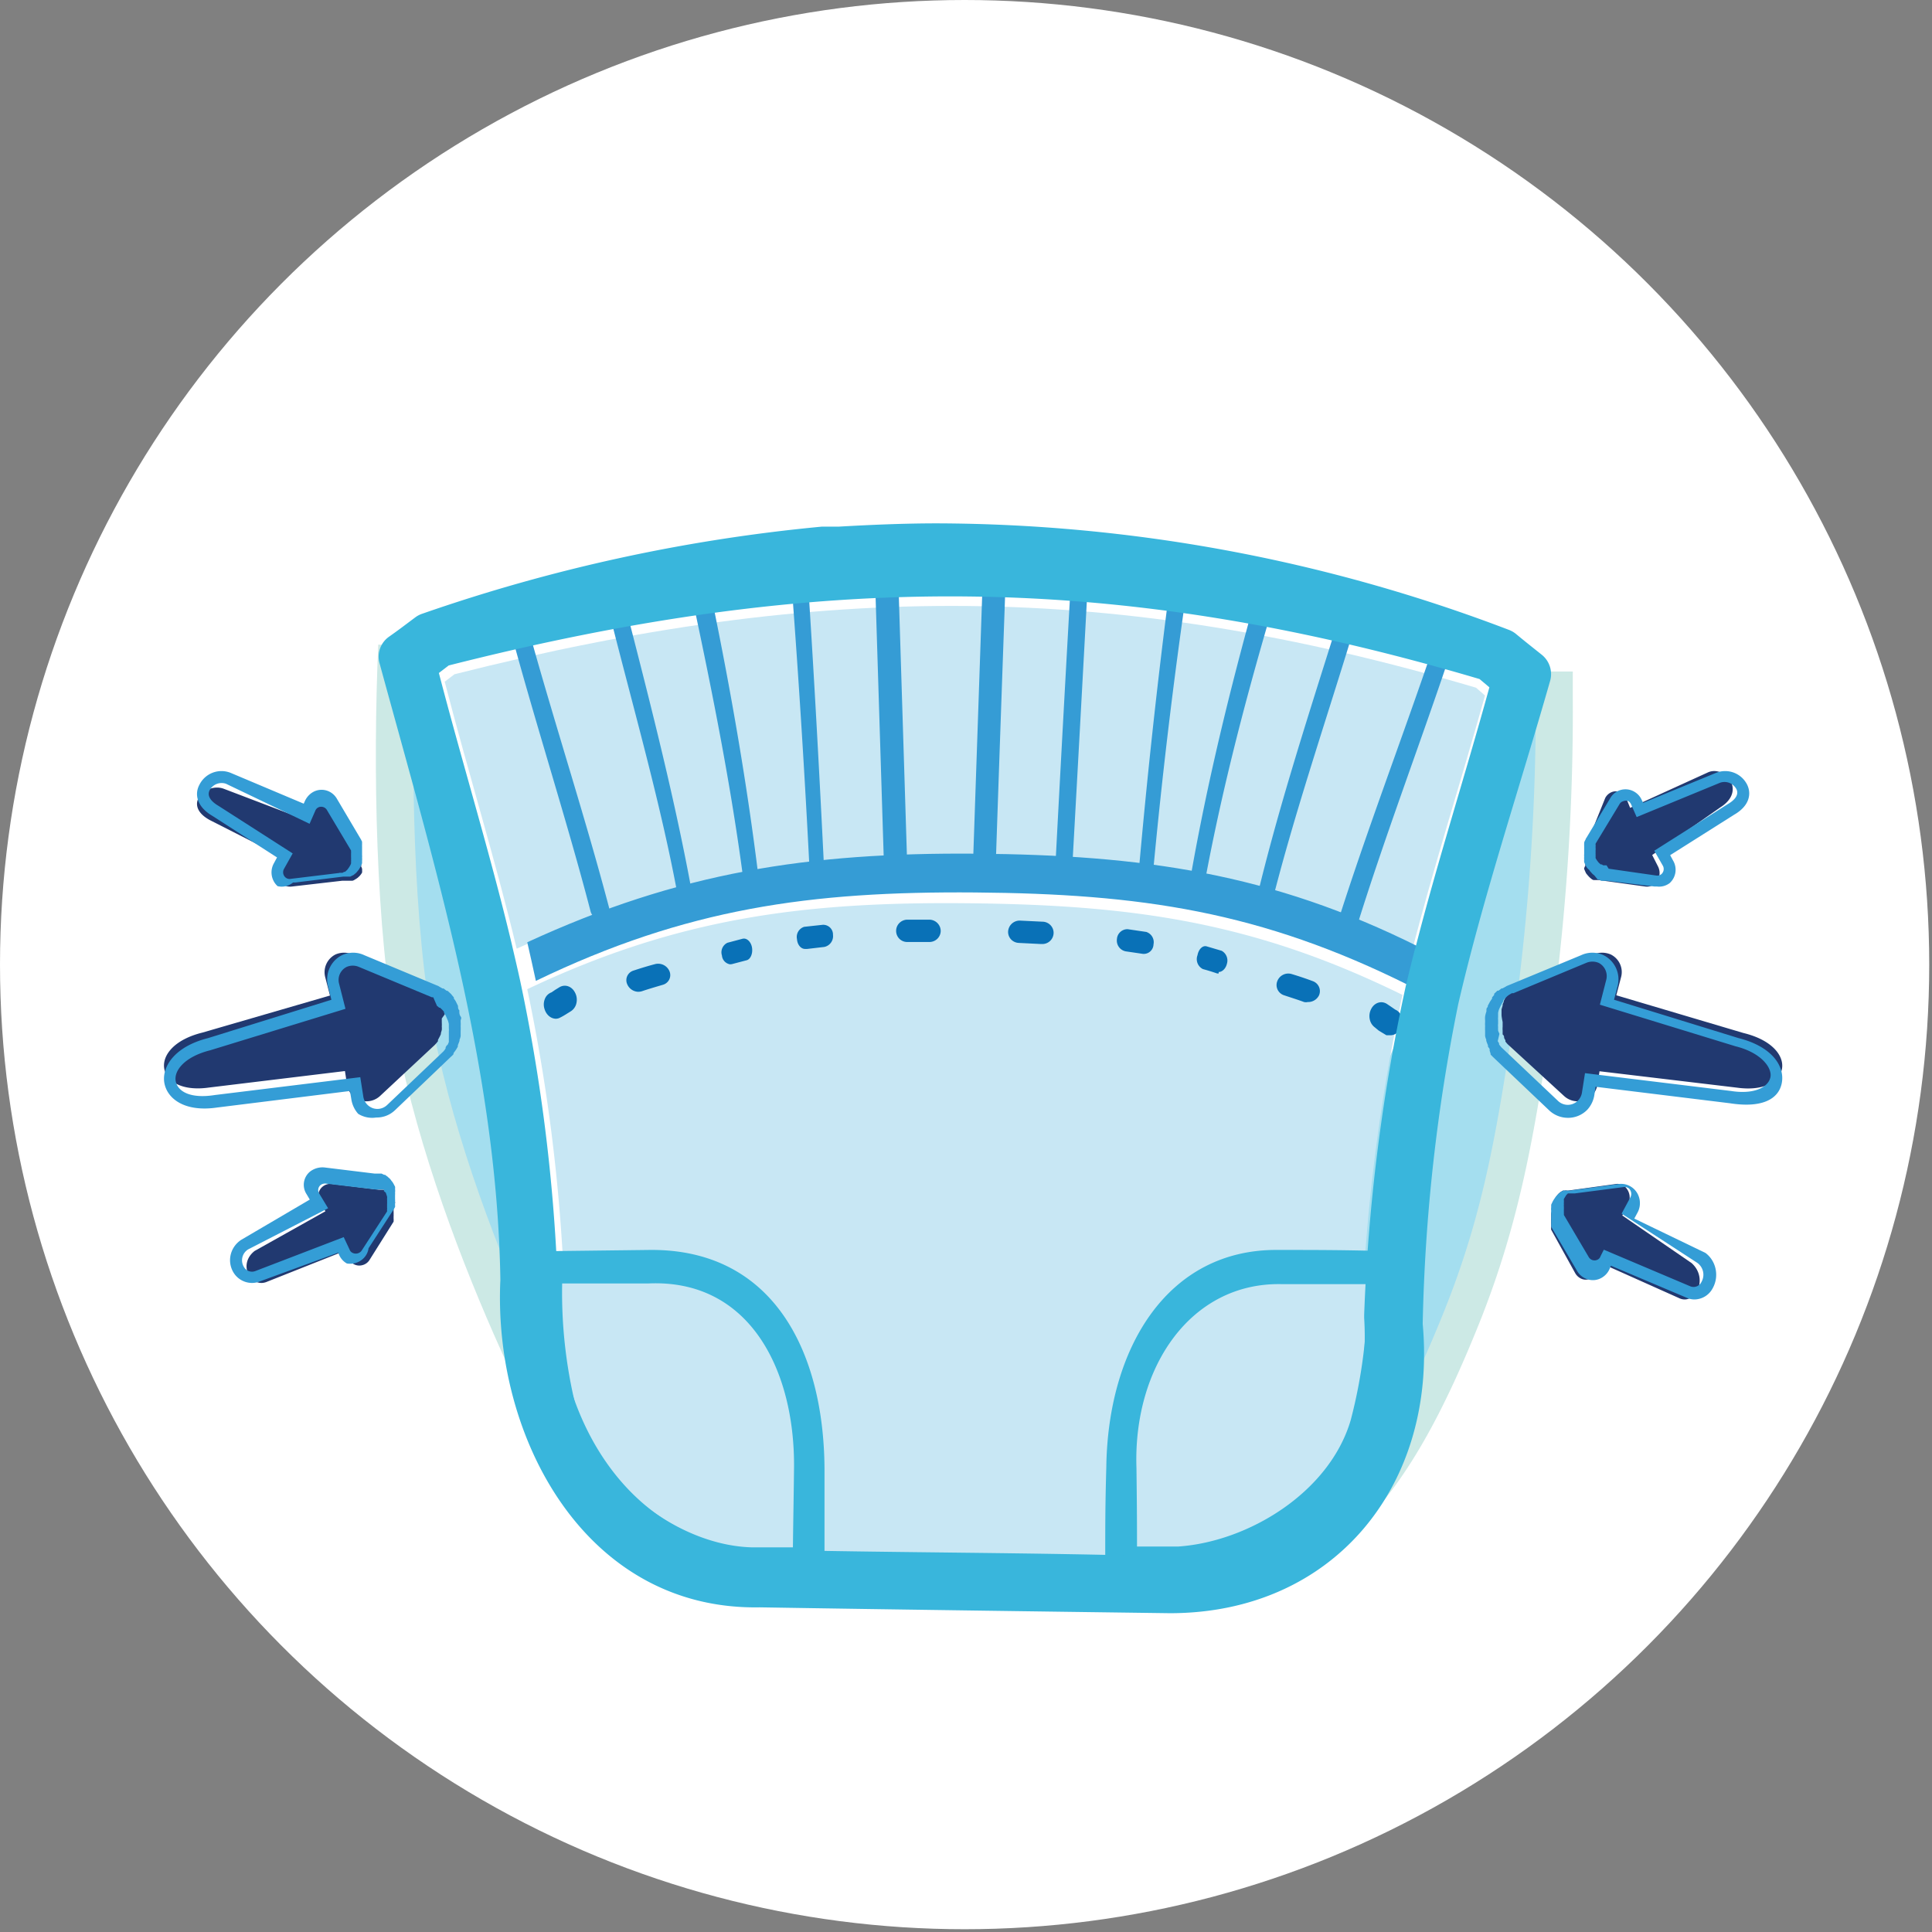 <svg xmlns="http://www.w3.org/2000/svg" width="117" height="117" viewBox="0 0 117 117">
    <rect x="0" y="0" width="117" height="117" fill="#808080" stroke="none"/>
    <g fill="none" fill-rule="nonzero" transform="translate(4)">
        <circle cx="54.416" cy="58.416" r="58.416" fill="#FFF"/>
        <g opacity=".46" style="mix-blend-mode:multiply">
            <path fill="#39B6DC" d="M66.547 95.991c9.598 0 13.926-6.2 17.94-16.186 2.545-6.312 3.363-11.522 4.484-19.358a150.328 150.328 0 0 0 1.122-19.771"/>
            <path fill="#90CEC7" d="M66.547 97.116v-2.227c8.97 0 12.984-5.722 16.908-15.485 2.5-6.234 3.274-11.354 4.429-19.102a138.005 138.005 0 0 0 1.12-18.056v-1.581h2.243v1.58a137.33 137.33 0 0 1-1.12 18.346c-1.122 7.626-1.974 13.136-4.575 19.615-4.183 10.397-8.813 16.854-19.005 16.91z"/>
            <g style="mix-blend-mode:multiply">
                <path fill="#39B6DC" d="M19.994 39.084c-.258 6.68-.168 16.999 1.122 23.633 2.69 13.615 10.73 27.552 10.73 27.552"/>
                <path fill="#90CEC7" d="M30.881 90.826c-.336-.579-8.162-14.25-10.853-27.897-1.29-6.501-1.446-16.61-1.121-23.89l2.242.09c-.28 7.158-.134 17.054 1.121 23.377 2.624 13.28 10.529 27.062 10.607 27.196l-1.996 1.124z"/>
            </g>
        </g>
        <path fill="#C8E7F4" d="M27.931 59.905A108.21 108.21 0 0 1 30.15 77.46a.477.477 0 0 1 0 .178c-.543 8.023 4.07 16.411 12.363 16.644 7.761.189 16.421.255 24.238.41 7.817.156 12.197-6.657 11.698-14.424V80.1a113.673 113.673 0 0 1 2.483-19.85C71.895 55.81 64.566 54.8 54.61 54.7c-9.957-.1-17.575.888-26.678 5.204z"/>
        <path fill="#C8E7F4" d="M54.537 52.195c10.005.077 17.92 1.1 26.948 5.5 1.322-5.181 2.99-10.361 4.446-15.575l-.544-.473c-21.912-6.478-39.6-6.445-61.866-.814l-.59.451c1.423 5.5 3.08 10.823 4.358 16.168 9.216-4.19 17.087-5.334 27.248-5.257z"/>
        <path fill="#359CD5" d="M32.395 55.683a.657.657 0 0 1-.625-.471c-1.428-5.488-3.248-11.085-4.81-16.858a.497.497 0 0 1 .038-.413.513.513 0 0 1 .34-.245.668.668 0 0 1 .693.504c1.607 5.795 3.438 11.37 4.878 16.858a.487.487 0 0 1-.06.416.504.504 0 0 1-.364.22l-.09-.01zM37.551 54.694a.555.555 0 0 1-.51-.473c-1.02-5.5-2.582-10.936-4.082-16.866a.53.53 0 0 1 .038-.424.46.46 0 0 1 .33-.236c.32-.015.606.215.683.55 1.53 5.952 2.888 11.321 3.898 16.822a.518.518 0 0 1-.037.396.452.452 0 0 1-.3.231h-.02zM41.476 53.694c-.216 0-.42-.207-.468-.501-.73-5.52-1.81-11.007-3.056-16.843a.484.484 0 0 1 .069-.419.58.58 0 0 1 .386-.235c.348-.02.652.21.696.523 1.198 5.825 2.145 11.323 2.828 16.865 0 .305-.12.578-.36.61h-.095zM45.469 53.694a.43.43 0 0 1-.309-.175.567.567 0 0 1-.11-.375 705.955 705.955 0 0 0-1.117-17.829c-.022-.316.183-.593.459-.619.275-.025.516.211.538.528.39 6.019.709 11.912.998 17.828.03.304-.148.584-.41.642h-.049zM50.269 52.672a.846.846 0 0 1-.522-.162.533.533 0 0 1-.224-.407l-.55-17.62c-.108-.246-.002-.518.261-.673a.907.907 0 0 1 .887 0c.264.155.37.427.26.672l.55 17.621a.51.51 0 0 1-.2.417.82.82 0 0 1-.518.174l.056-.022zM55.594 52.693a.74.74 0 0 1-.48-.19.55.55 0 0 1-.182-.427l.609-17.798c.014-.33.332-.59.715-.583.382.012.683.287.675.617-.212 5.933-.42 11.87-.622 17.81a.552.552 0 0 1-.217.417.742.742 0 0 1-.498.154zM60.41 52.693a.482.482 0 0 1-.35-.198.66.66 0 0 1-.128-.43c.312-5.941.637-11.878.975-17.81.026-.327.266-.574.546-.56.281.024.494.31.477.64a8721.06 8721.06 0 0 1-.974 17.798.637.637 0 0 1-.173.414.461.461 0 0 1-.373.146zM65.32 53.694c-.261-.082-.425-.361-.382-.65.52-5.93 1.157-11.825 1.942-17.811.038-.323.303-.558.604-.537.143.019.271.101.354.227a.583.583 0 0 1 .081.435 337.811 337.811 0 0 0-2.121 17.8c-.075.308-.255.536-.478.536zM68.338 54.694h-.06c-.241 0-.386-.33-.337-.638.938-5.6 2.25-11.166 3.813-16.865.077-.308.389-.519.734-.495a.542.542 0 0 1 .373.243c.079.127.092.28.036.417-1.672 5.7-3.08 11.255-4.078 16.843a.513.513 0 0 1-.481.495zM72.37 55.694h-.095a.495.495 0 0 1-.293-.269.572.572 0 0 1-.02-.418c1.297-5.566 3.087-11.11 4.887-16.825.102-.326.4-.527.712-.481.136.033.252.13.316.264a.56.56 0 0 1 .02.435c-1.749 5.726-3.644 11.27-5.015 16.836a.58.58 0 0 1-.513.458zM77.494 56.686a.25.25 0 0 1-.127 0 .53.53 0 0 1-.365-.248.495.495 0 0 1-.039-.43c1.753-5.558 3.908-11.172 5.833-16.841a.68.68 0 0 1 .738-.467c.15.04.273.139.342.272.068.134.074.29.015.428-1.89 5.658-4.034 11.261-5.763 16.842a.644.644 0 0 1-.634.444z"/>
        <path fill="#C8E7F4" d="M63.931 94.618v-5.78c0-6.702 3.371-12.252 9.597-12.142 2.295 0 3.799 0 6.357.066a31.138 31.138 0 0 1-.977 9.608c-1.405 4.705-6.588 8.05-11.518 8.324l-3.459-.076z"/>
        <path fill="#39B6DC" d="M67.403 95.694l-3.498-.066a.994.994 0 0 1-.973-1.018c0-2.311 0-3.461.065-5.772.099-7.24 3.729-13.22 10.42-13.143 2.285 0 3.772 0 6.32.066.288.008.564.12.776.317.213.192.342.46.36.745a30.99 30.99 0 0 1-.983 9.857c-1.455 4.95-7.238 9.069-12.487 9.014zm-2.547-2.037h2.482c4.264-.285 9.184-3.286 10.463-7.667a30.529 30.529 0 0 0 .995-8.225H73.57c-5.467-.087-8.955 5.027-8.747 11.139.022 1.883.033 2.847.033 4.753z"/>
        <path fill="#C8E7F4" d="M44.931 94.662v-5.775c0-6.668-2.9-12.247-9.702-12.192l-6.285.076a35.022 35.022 0 0 0 1.025 9.403c1.224 4.63 6.748 8.335 11.467 8.52l3.495-.032z"/>
        <path fill="#39B6DC" d="M28.983 86.596a34.55 34.55 0 0 1-1.028-9.732c0-.604.495-1.093 1.105-1.093l6.29-.076c7.364-.066 10.526 5.986 10.581 13.206v5.778a.987.987 0 0 1-.279.709c-.184.19-.438.3-.705.306h-3.549c-5.174-.087-11.088-3.997-12.415-9.098zm15.102 2.36c.077-5.921-2.654-11.524-8.845-11.23h-5.196c-.053 2.72.278 5.433.984 8.062 1.294 4.02 6.037 7.82 10.547 7.919h2.443c.023-1.88.045-2.84.067-4.752z"/>
        <path fill="#0971B7" d="M80.177 62.694h-.216l-.465-.281-.227-.188a.803.803 0 0 1-.317-.496.929.929 0 0 1 .079-.615c.193-.392.614-.533.953-.321l.238.16.273.188a.7.7 0 0 1 .38.41.89.89 0 0 1 .006.608c-.118.333-.398.546-.704.535zM75.2 60.682a.513.513 0 0 1-.225 0c-.393-.144-.82-.277-1.248-.421a.66.66 0 0 1-.366-.35.645.645 0 0 1-.005-.504.711.711 0 0 1 .866-.42c.465.14.892.284 1.282.431.17.062.305.19.376.353a.634.634 0 0 1-.005.512.732.732 0 0 1-.675.399zm-40.551-.62a.753.753 0 0 1-.664-.455.602.602 0 0 1 .001-.5.616.616 0 0 1 .382-.331c.404-.133.832-.266 1.293-.388a.745.745 0 0 1 .888.443.602.602 0 0 1-.025.496.617.617 0 0 1-.39.313c-.45.133-.867.255-1.26.388a.786.786 0 0 1-.225.033zm35.153-1.109h-.09c-.292-.1-.573-.188-.865-.266a.672.672 0 0 1-.327-.842c.068-.366.315-.61.563-.532l.9.266a.672.672 0 0 1 .314.798c-.067.277-.28.487-.495.487v.089zm-29.587-.554a.59.59 0 0 1-.495-.532.64.64 0 0 1 .338-.776l.922-.244c.247-.055.506.189.562.543.056.355-.09.71-.337.765l-.889.233-.1.01zm25.078-.632h-.068l-1.057-.155a.666.666 0 0 1-.528-.743.637.637 0 0 1 .652-.598l1.125.166c.319.105.507.43.438.754a.591.591 0 0 1-.562.576zm-20.535-.3c-.258 0-.472-.254-.494-.598a.642.642 0 0 1 .438-.742l1.125-.122a.6.6 0 0 1 .444.171c.118.116.18.275.174.438a.666.666 0 0 1-.528.732l-1.046.122h-.113zm14.282-.298l-1.338-.067a.679.679 0 0 1-.475-.214.66.66 0 0 1-.177-.484.704.704 0 0 1 .708-.654l1.361.066c.379 0 .686.303.686.676a.681.681 0 0 1-.686.677h-.079zm-8.096-.122a.67.67 0 0 1-.675-.654.67.67 0 0 1 .185-.485.69.69 0 0 1 .478-.214h1.361c.372.012.669.31.675.677 0 .369-.3.67-.675.676h-1.35zM29.643 61.694c-.3-.017-.563-.247-.665-.583a.886.886 0 0 1 .02-.62.68.68 0 0 1 .404-.396l.218-.15.264-.162c.346-.202.765-.047.951.352.094.184.12.406.073.613a.777.777 0 0 1-.325.485l-.263.163a4 4 0 0 1-.459.258.572.572 0 0 1-.218.04z"/>
        <path fill="#359CD5" d="M46.291 32.194h.28-.28zM46.931 31.284l6-.18-6 .18zM47.121 32.194h.62-.62zM55.098 51.698c-10.175-.079-17.978 1.13-27.167 5.365.21.937.322 1.4.521 2.338 9.1-4.394 16.626-5.433 26.601-5.354 9.976.08 17.28 1.13 26.313 5.647.222-.948.333-1.411.565-2.349-8.966-4.484-16.814-5.568-26.833-5.647z"/>
        <path fill="#39B6DC" d="M89.36 39.644c-.64-.511-.954-.756-1.571-1.267a1.53 1.53 0 0 0-.415-.234 97.736 97.736 0 0 0-34.62-6.449c-2.019 0-4.072.09-5.99.2h-1.01a102.868 102.868 0 0 0-24.175 5.27c-.149.049-.289.12-.415.212-.64.478-.953.723-1.615 1.19a1.475 1.475 0 0 0-.561 1.612c3.332 12.208 7.123 24.628 7.314 37.336-.449 9.518 5.138 20.014 15.706 19.825 8.234.133 16.546.244 24.837.355 9.961 0 16.199-7.783 15.312-17.522.133-6.508.853-12.99 2.154-19.37 1.503-6.492 3.691-13.008 5.553-19.534a1.504 1.504 0 0 0-.505-1.624zm-7.663 17.79c-.235.923-.347 1.379-.572 2.313a112.862 112.862 0 0 0-2.513 19.89v.168c.483 7.783-3.836 14.698-11.835 14.454-7.998-.245-16.659-.223-24.523-.412-8.39-.2-13.058-8.605-12.508-16.677a.474.474 0 0 0 0-.178 107.438 107.438 0 0 0-2.244-17.59c-.202-.923-.314-1.379-.527-2.302-1.29-5.403-2.961-10.83-4.397-16.344l.594-.456c22.437-5.692 40.318-5.726 62.43.823l.594.5c-1.48 5.382-3.164 10.619-4.499 15.855v-.044z"/>
        <path fill="#213970" d="M86.932 61.399v-.066-.21l.067-.22v-.067a1.03 1.03 0 0 1 .067-.165v-.056l.112-.21a.563.563 0 0 1 .1-.143l.257-.242v-.067s.1-.099.168-.143l.156-.11.179-.1.123-.055 4.335-1.743a1.334 1.334 0 0 1 1.05 0c.51.253.771.823.626 1.368l-.29 1.103 7.698 2.284c3.453.839 2.916 3.773-.391 3.31l-8.324-.993-.123.794a1.192 1.192 0 0 1-1.196 1.026 1.215 1.215 0 0 1-.826-.32l-3.352-3.078a1.044 1.044 0 0 1-.112-.11l-.09-.11v-.078s-.055-.088-.078-.143c0-.066 0-.143-.09-.21v-.242a1.155 1.155 0 0 1 0-.21v-.298c-.077-.375-.066-.441-.066-.496z"/>
        <path fill="#349DD6" d="M90.97 67.694a1.65 1.65 0 0 1-1.141-.44l-3.424-3.252-.137-.14v-.058l-.057-.174v-.081c0-.058-.069-.105-.103-.174a.508.508 0 0 0 0-.081 2.558 2.558 0 0 1-.103-.268v-.07a.823.823 0 0 1-.068-.22v-.07-.243a2.492 2.492 0 0 1 0-.29 1.583 1.583 0 0 1 0-.244v-.082a1.536 1.536 0 0 1 0-.255c.018-.103.045-.204.08-.302v-.07c0-.07 0-.14.08-.197v-.07l.136-.255.126-.186v-.07l.125-.15v-.07l.195-.186h.068l.183-.14h.057l.194-.104a.499.499 0 0 1 .137-.07l4.428-1.834a1.607 1.607 0 0 1 1.37 0 1.635 1.635 0 0 1 .844 1.87l-.216.824 7.532 2.322c2.078.522 2.82 1.742 2.626 2.729-.194.987-1.222 1.52-3.14 1.219l-8.137-.999-.069.476a1.708 1.708 0 0 1-.422.906 1.619 1.619 0 0 1-1.164.5zm-4.269-4.644l.08.127v.07l.08.105.069.08 3.424 3.24a.856.856 0 0 0 .88.186.88.88 0 0 0 .57-.708l.182-1.161 8.845 1.08c1.484.232 2.283-.279 2.386-.848.102-.569-.57-1.475-2.112-1.858l-8.218-2.52.389-1.52a.9.9 0 0 0-.457-1.01.966.966 0 0 0-.765 0l-4.405 1.834h-.092l-.16.093a1.075 1.075 0 0 0-.136.104l-.137.128-.092.116v.058l-.08.128-.102.197-.069.151a1.424 1.424 0 0 0-.057.21v.267a.78.78 0 0 0 0 .173v.221a.815.815 0 0 0 0 .209.874.874 0 0 0 0 .163v.058l.08.185-.103.442z"/>
        <path fill="#213970" d="M91.931 52.61c.016.044.034.087.053.13l.064.142.074.094.106.119.074.071.075.06a.347.347 0 0 0 .127.07h.318l2.82.392a.748.748 0 0 0 .614-.202.888.888 0 0 0 .149-1.02l-.35-.687 4.134-2.891c1.612-1.02.244-2.572-.763-2.11l-4.707 2.145-.201-.497a.774.774 0 0 0-.297-.38.638.638 0 0 0-.572-.094.768.768 0 0 0-.435.367l-1.208 2.998a.397.397 0 0 1 0 .095v.083c.005.02.005.04 0 .06.004.039.004.078 0 .118v.07a.914.914 0 0 0 0 .155v.356a1.02 1.02 0 0 0 0 .177.45.45 0 0 0-.075.178z"/>
        <path fill="#349DD6" d="M96.342 53.686h-.149l-2.849-.345h-.373l-.15-.075h-.064l-.202-.248-.107-.087-.128-.14a.464.464 0 0 1-.075-.108.69.69 0 0 1-.234-.312 1.084 1.084 0 0 1-.075-.162.806.806 0 0 1 0-.151.926.926 0 0 1 0-.183.665.665 0 0 1 0-.151v-.496a.883.883 0 0 1 0-.12v-.075a.51.51 0 0 1 .075-.172.368.368 0 0 1 .064-.13l1.44-2.393a1.057 1.057 0 0 1 1.483-.377c.197.12.35.301.438.517l.074.14 4.428-1.822a1.487 1.487 0 0 1 1.867.722c.256.518.182 1.262-.79 1.822l-3.872 2.448.181.335a1.087 1.087 0 0 1-.213 1.358c-.22.166-.496.24-.769.205zm-2.923-1.078l2.86.41a.392.392 0 0 0 .34-.087.413.413 0 0 0 .086-.496l-.523-.916 4.439-2.815c.299-.172.736-.507.534-.916a.818.818 0 0 0-.982-.389l-5.058 2.082-.341-.777a.441.441 0 0 0-.15-.183.402.402 0 0 0-.32 0 .363.363 0 0 0-.224.172l-1.45 2.394a.218.218 0 0 0 0 .087v.075a.48.48 0 0 0 0 .108v.13a.37.37 0 0 0 0 .118.556.556 0 0 0 0 .14.676.676 0 0 0 0 .108.665.665 0 0 0 0 .119l.063.107.064.087c.027.04.06.076.096.108l.086.075h.064l.085.054h.203l.128.205z"/>
        <path fill="#213970" d="M90.128 72.8a.489.489 0 0 1 0-.13l.075-.143.064-.095.096-.119.086-.083.085-.06.118-.071h.118a.222.222 0 0 1 .117 0h.086l2.856-.393a.687.687 0 0 1 .61.19.9.9 0 0 1 .16 1.024l-.353.69 4.193 2.879c1.07.951.203 2.605-.77 2.117l-4.76-2.13-.203.512a.777.777 0 0 1-.3.381.636.636 0 0 1-.577.095.796.796 0 0 1-.439-.369l-1.455-2.629a.397.397 0 0 1 0-.095v-.273a.913.913 0 0 1 0-.155.542.542 0 0 1 0-.131V73.491l.193-.69z"/>
        <path fill="#349DD6" d="M98.621 78.694a1.15 1.15 0 0 1-.505-.115l-4.561-1.93-.066.163a1.14 1.14 0 0 1-.451.543c-.26.167-.575.213-.868.127a1.105 1.105 0 0 1-.66-.509l-1.506-2.564-.066-.127v-.785a.862.862 0 0 1 0-.162.934.934 0 0 1 0-.231v-.15l.077-.162c.029-.06.062-.119.1-.173l.087-.127.121-.139a.403.403 0 0 1 .1-.092l.098-.081.154-.081H91.08l2.935-.393c.328-.048.66.053.912.277.406.365.504.984.231 1.467l-.187.347 4.309 2.079c.652.485.843 1.413.44 2.137a1.266 1.266 0 0 1-1.1.681zm-5.495-3.014l5.21 2.206a.527.527 0 0 0 .703-.254.881.881 0 0 0-.253-1.155l-4.583-2.98.528-.982a.443.443 0 0 0-.077-.532.413.413 0 0 0-.352-.092l-2.935.381H90.95l-.1.104-.065.104-.077.127a.437.437 0 0 0 0 .104v.092c-.004.05-.004.1 0 .15a.497.497 0 0 0 0 .128v.161a.534.534 0 0 0 0 .116.23.23 0 0 0 0 .08v.14l1.506 2.552a.406.406 0 0 0 .56.139.343.343 0 0 0 .154-.197l.198-.392z"/>
        <path fill="#213970" d="M22.931 61.433v-.067-.21l-.066-.223v-.066l-.066-.167v-.055l-.111-.211a.566.566 0 0 0-.1-.145l-.1-.122-.055-.066-.332-.278-.154-.11-.177-.1-.122-.056-4.293-1.754a1.302 1.302 0 0 0-1.04 0 1.2 1.2 0 0 0-.62 1.376l.288 1.11-7.723 2.243c-3.42.843-2.888 3.796.387 3.33l8.243-1 .122.8c.038.247.146.478.31.666a1.215 1.215 0 0 0 1.692.045l3.32-3.098.1-.11.088-.112v-.077l.077-.145c.038-.068.071-.138.1-.21v-.056l.055-.189c.006-.07.006-.14 0-.21a1.804 1.804 0 0 0 0-.245v-.244l.177-.244z"/>
        <path fill="#349DD6" d="M17.693 67.454a1.715 1.715 0 0 1-.42-.907l-.08-.477-8.043 1c-1.954.29-3.01-.523-3.192-1.465-.182-.942.557-2.21 2.624-2.733l7.487-2.326-.205-.826c-.19-.75.161-1.532.84-1.872a1.59 1.59 0 0 1 1.364 0l4.408 1.837c.049.016.095.04.136.07l.182.105h.068l.182.14h.057l.204.185.057.07.125.151v.07c.048.057.09.12.125.186l.125.256v.07s0 .128.08.198v.07c0 .092 0 .185.079.302.08.116 0 .163 0 .256v.08c.006.082.006.164 0 .245.006.097.006.194 0 .29v.315a.828.828 0 0 1-.068.22v.07l-.102.268a.512.512 0 0 0 0 .082l-.103.174-.056.081-.103.14v.058a.782.782 0 0 1-.136.14l-3.408 3.256a1.592 1.592 0 0 1-1.136.442 1.593 1.593 0 0 1-1.09-.221zm5.408-4.164l.08-.186v-.058-.372-.22a.786.786 0 0 0 0-.175v-.268a1.433 1.433 0 0 0-.058-.21l-.068-.15a1.528 1.528 0 0 0-.09-.198l-.08-.128v-.058l-.102-.116-.137-.128h-.056a.548.548 0 0 0-.125-.105l-.228-.523h-.08l-4.418-1.838a.934.934 0 0 0-.75 0 .88.88 0 0 0-.455 1.012l.387 1.524-8.191 2.511c-1.534.384-2.204 1.222-2.09 1.861.113.64.897 1.082 2.362.85l8.816-1.082.182 1.163a.88.88 0 0 0 .566.709c.304.11.641.038.877-.186l3.408-3.245.068-.081.068-.105v-.07l.08-.128h.034z"/>
        <path fill="#213970" d="M17.93 52.716v.118a.79.79 0 0 1-.08.128l-.07.085-.114.107-.091.064-.092.054a.4.4 0 0 1-.137.064h-.617l-3.054.352a.888.888 0 0 1-.651-.181.703.703 0 0 1-.16-.919l.377-.62-4.517-2.296c-1.727-.92-.252-2.319.835-1.902l5.077 1.934.217-.449a.733.733 0 0 1 .32-.342.8.8 0 0 1 .618-.085c.194.054.36.172.469.33l1.612 2.394v.16a.43.43 0 0 0 0 .053V51.936a.689.689 0 0 1 0 .14.41.41 0 0 1 0 .117.57.57 0 0 0 0 .128.769.769 0 0 1 0 .16c.046.07.066.153.057.235z"/>
        <path fill="#349DD6" d="M12.809 53.664a1.13 1.13 0 0 1-.216-1.396l.184-.343-3.912-2.514c-.98-.575-1.077-1.34-.797-1.87a1.491 1.491 0 0 1 1.886-.743l4.439 1.872.064-.144c.097-.22.254-.405.453-.532.247-.157.546-.204.828-.131.282.073.524.26.67.519l1.454 2.458.065.133a1.07 1.07 0 0 0 0 .1v.077c-.002.04-.002.081 0 .122v.509a.694.694 0 0 1 0 .155.967.967 0 0 1 0 .188v.155c-.02.058-.046.113-.076.167a.714.714 0 0 1-.086.155.476.476 0 0 1-.075.11l-.119.144-.108.089a.258.258 0 0 1-.097.066l-.161.078h-.431l-2.877.354h-.15a1.056 1.056 0 0 1-.938.222zm3.739-.809h.194l.096-.055h.054l.087-.078a.516.516 0 0 0 .097-.11l.064-.089.065-.11a.685.685 0 0 0 .054-.123.705.705 0 0 0 0-.11.58.58 0 0 0 0-.144.387.387 0 0 0 0-.122v-.133-.11a.16.16 0 0 0 0-.078v-.089l-1.466-2.458a.403.403 0 0 0-.55-.133.385.385 0 0 0-.15.188l-.345.787-5.064-2.425a.82.82 0 0 0-.991.398c-.205.421.237.764.539.941l4.493 2.88-.528.94a.418.418 0 0 0 .086.51.38.38 0 0 0 .334.089l2.93-.355v-.01z"/>
        <path fill="#213970" d="M19.931 72.821a.384.384 0 0 0-.053-.115l-.074-.125-.063-.084-.096-.104-.084-.073-.19-.21-.117-.062h-.307l-2.827-.345a.735.735 0 0 0-.708.291.713.713 0 0 0-.055.754l.35.606-4.288 2.403c-1.06.836-.202 2.288.762 1.86l4.712-1.87.2.45c.06.136.16.253.287.333.169.108.377.139.571.084a.708.708 0 0 0 .434-.324l1.451-2.309a.31.31 0 0 0 0-.084.113.113 0 0 0 0-.073V73.657a.711.711 0 0 0 0-.136.423.423 0 0 0 0-.115v-.125a.794.794 0 0 0 0-.157l.095-.303z"/>
        <path fill="#349DD6" d="M10.147 77.073c-.412-.672-.217-1.534.449-1.983l4.164-2.444-.19-.322a1.037 1.037 0 0 1 .19-1.361 1.23 1.23 0 0 1 .932-.258l2.986.365H19.105l.157.075h.056l.1.075a.399.399 0 0 1 .102.086c.05.037.095.08.135.128a.817.817 0 0 0 .09.118c.038.05.072.105.1.16l.079.151a.512.512 0 0 1 0 .14c.01.07.01.143 0 .214.005.05.005.1 0 .15v.246a.901.901 0 0 1 0 .172V72.989a.43.43 0 0 1 0 .107l-.067.118-1.538 2.38c-.039.292-.2.556-.45.73a1.164 1.164 0 0 1-.864.191 1.089 1.089 0 0 1-.46-.504l-.067-.15-4.704 1.726a1.272 1.272 0 0 1-.516.107 1.314 1.314 0 0 1-1.111-.621zm7.027-1.394a.325.325 0 0 0 .157.182c.196.11.448.053.572-.128l1.538-2.37V73.3a.143.143 0 0 1 0-.064.195.195 0 0 0 0-.075v-.257a.42.42 0 0 0 0-.118.85.85 0 0 0 0-.14v-.085a.369.369 0 0 0 0-.097l-.078-.236-.113-.096v-.096H18.757l-2.986-.354a.453.453 0 0 0-.36.086.394.394 0 0 0-.09.493l.55.91-4.838 2.488a.772.772 0 0 0-.258 1.072.562.562 0 0 0 .707.235l5.333-2.047.359.761z"/>
    </g>
</svg>
